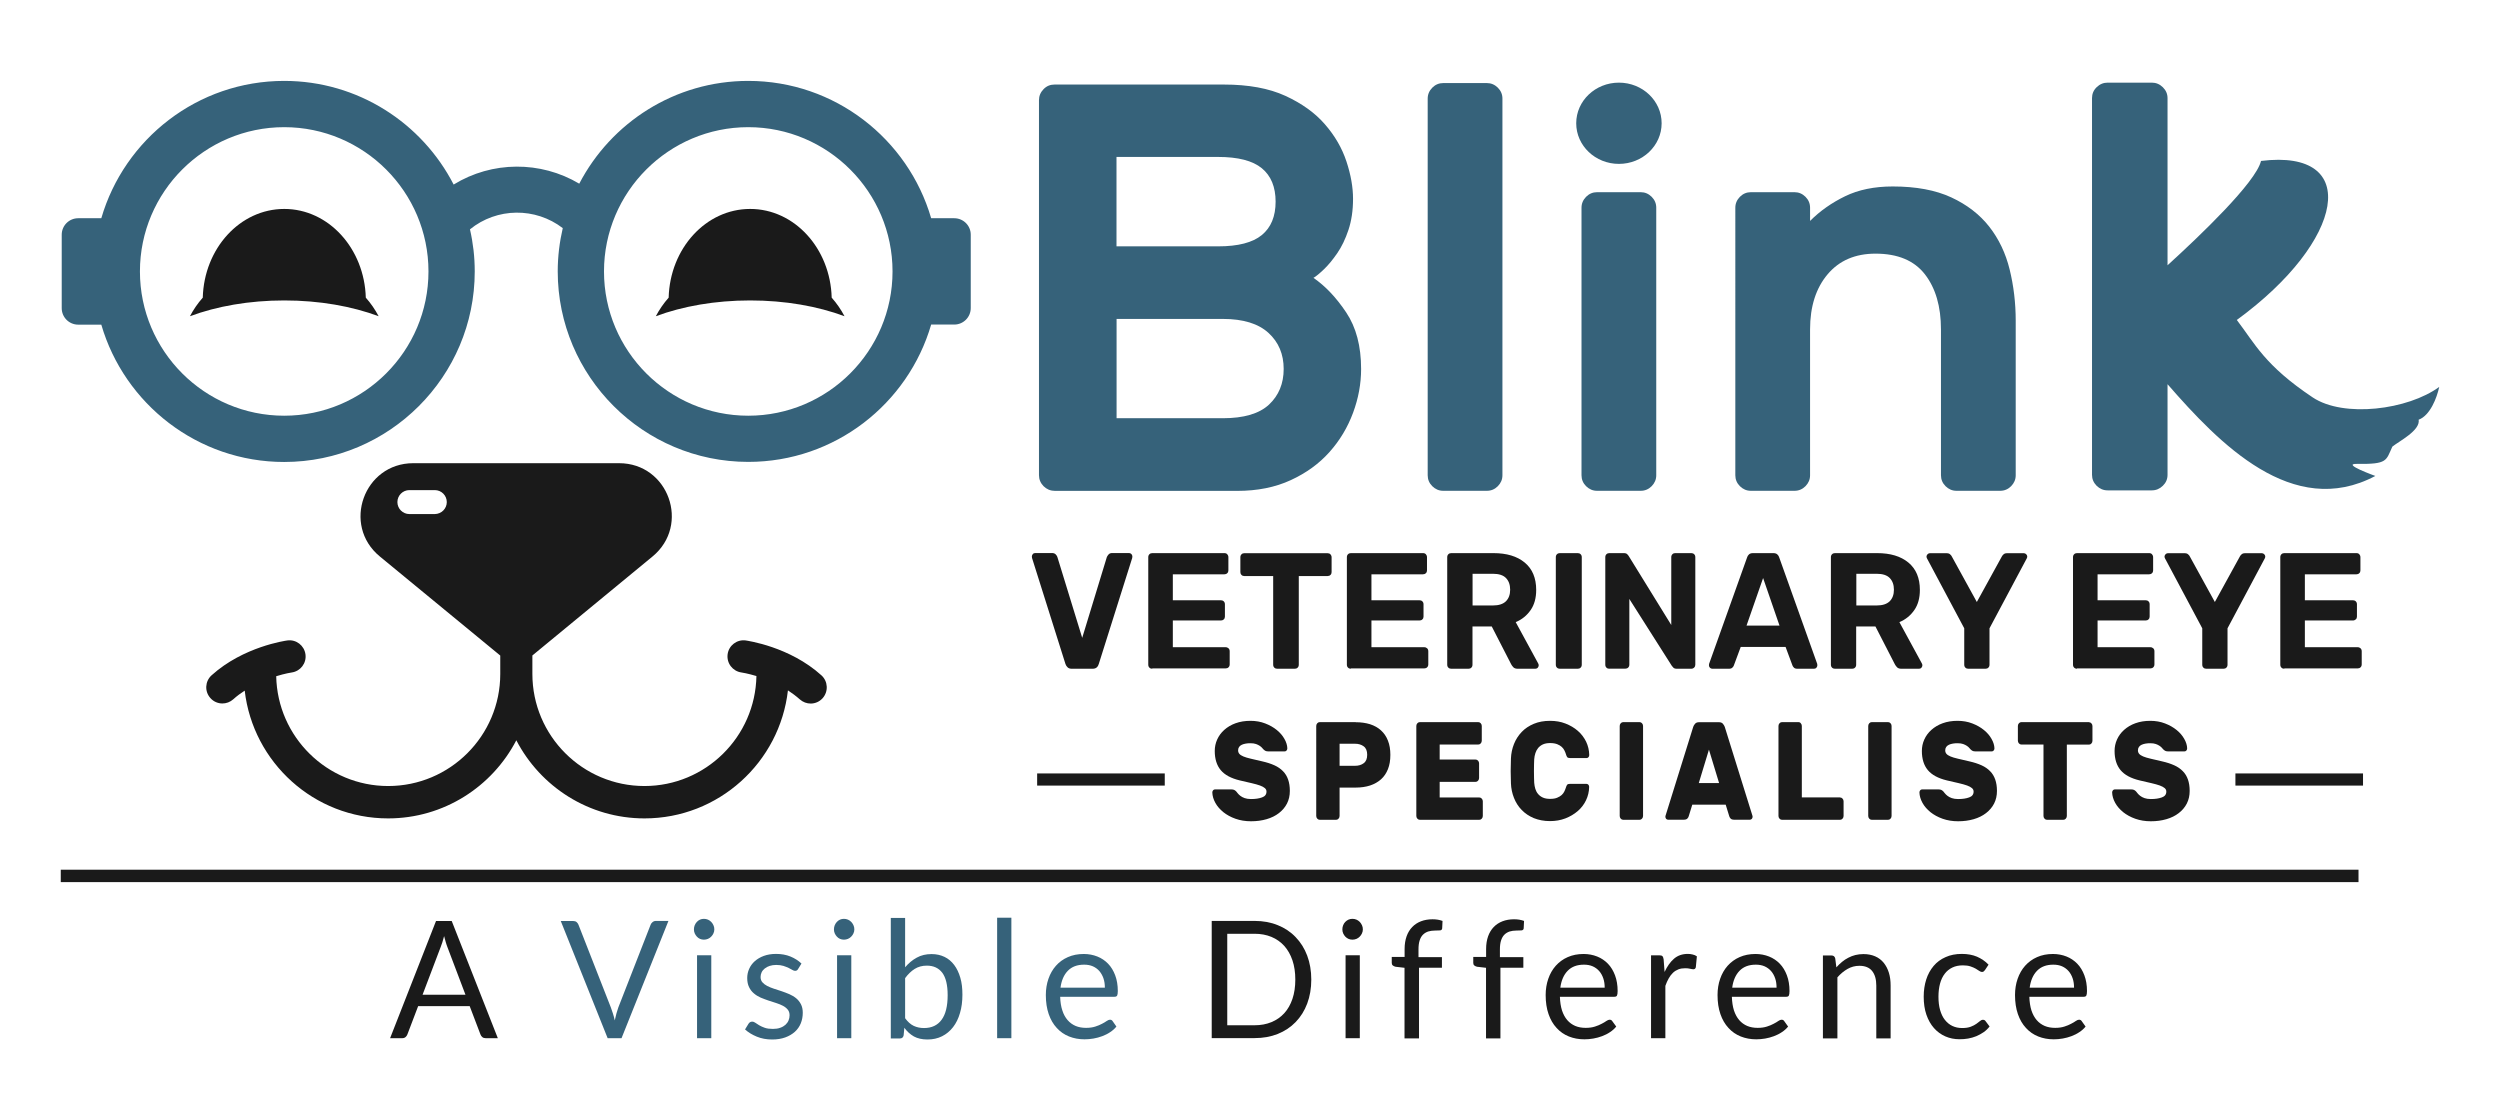 <svg xmlns="http://www.w3.org/2000/svg" xmlns:xlink="http://www.w3.org/1999/xlink" id="Layer_1" x="0px" y="0px" viewBox="0 0 288 126" xml:space="preserve"><g>	<g>		<path fill="#1A1A1A" d="M32.75,24.07c-5.1,0-9.24,4.55-9.39,10.22c-0.58,0.65-1.07,1.37-1.48,2.14c3.08-1.15,6.83-1.82,10.87-1.82   s7.79,0.67,10.87,1.82c-0.41-0.77-0.9-1.49-1.48-2.14C41.98,28.62,37.84,24.07,32.75,24.07z"></path>		<path fill="#1A1A1A" d="M86.42,24.07c-5.1,0-9.24,4.55-9.39,10.22c-0.58,0.65-1.07,1.37-1.48,2.14c3.08-1.15,6.83-1.82,10.87-1.82   s7.79,0.67,10.87,1.82c-0.41-0.77-0.9-1.49-1.48-2.14C95.66,28.62,91.52,24.07,86.42,24.07z"></path>		<path fill="#36627A" d="M109.93,25.14h-2.66c-2.66-9.13-11.1-15.82-21.07-15.82c-8.46,0-15.81,4.81-19.47,11.84   c-4.45-2.65-10.05-2.62-14.47,0.1C48.62,14.18,41.24,9.32,32.74,9.32c-9.98,0-18.41,6.69-21.07,15.82H9.01   c-1.05,0-1.9,0.85-1.9,1.9v8.46c0,1.05,0.85,1.9,1.9,1.9h2.66c2.66,9.13,11.1,15.82,21.07,15.82c12.1,0,21.95-9.85,21.95-21.95   c0-1.67-0.19-3.29-0.55-4.85c3.1-2.52,7.54-2.56,10.69-0.14c-0.37,1.6-0.58,3.27-0.58,4.98c0,12.1,9.85,21.95,21.95,21.95   c9.98,0,18.41-6.69,21.07-15.82h2.66c1.05,0,1.9-0.85,1.9-1.9v-8.46C111.83,25.99,110.98,25.14,109.93,25.14z M32.74,47.89   c-9.17,0-16.62-7.46-16.62-16.62s7.46-16.62,16.62-16.62s16.62,7.46,16.62,16.62S41.91,47.89,32.74,47.89z M86.2,47.89   c-9.17,0-16.62-7.46-16.62-16.62s7.46-16.62,16.62-16.62s16.62,7.46,16.62,16.62S95.37,47.89,86.2,47.89z"></path>		<path fill="#1A1A1A" d="M94.63,77.8c0.76,0.69,0.82,1.86,0.14,2.63c-0.37,0.41-0.87,0.62-1.38,0.62c-0.44,0-0.89-0.16-1.25-0.48   c-0.44-0.39-0.9-0.73-1.37-1.04c-0.94,8.29-7.99,14.75-16.52,14.75c-6.42,0-12-3.66-14.77-9c-2.77,5.34-8.35,9-14.77,9   c-8.52,0-15.56-6.44-16.52-14.72c-0.45,0.29-0.9,0.62-1.32,1c-0.36,0.32-0.8,0.48-1.25,0.48c-0.51,0-1.02-0.21-1.38-0.62   c-0.69-0.76-0.63-1.94,0.14-2.63c3.66-3.3,8.51-3.98,8.72-4.01c1.02-0.14,1.95,0.58,2.09,1.6c0.14,1.02-0.58,1.95-1.59,2.09   c-0.02,0-0.74,0.11-1.78,0.43c0.14,7,5.87,12.65,12.9,12.65c7.12,0,12.91-5.79,12.91-12.91v-2.12L43.75,64.1   c-4.39-3.62-1.83-10.74,3.86-10.74h23.71c5.69,0,8.24,7.12,3.86,10.74L61.33,75.51v2.13c0,7.12,5.79,12.91,12.91,12.91   c7.04,0,12.77-5.66,12.9-12.67c-1-0.3-1.7-0.41-1.72-0.41c-1.02-0.14-1.73-1.07-1.6-2.09c0.13-1.02,1.07-1.74,2.09-1.6   C86.12,73.82,90.97,74.49,94.63,77.8z M51.47,57.84L51.47,57.84c0-0.76-0.62-1.38-1.38-1.38h-2.93c-0.76,0-1.38,0.62-1.38,1.38v0   c0,0.76,0.62,1.38,1.38,1.38h2.93C50.85,59.21,51.47,58.6,51.47,57.84z"></path>	</g>	<rect x="7" y="100.19" fill="#1A1A1A" width="264.7" height="1.43"></rect>	<g>		<rect x="119.48" y="89.1" fill="#1A1A1A" width="14.7" height="1.4"></rect>		<rect x="257.52" y="89.1" fill="#1A1A1A" width="14.7" height="1.4"></rect>	</g>	<g>		<path fill="#1A1A1A" d="M144.05,83.04c0.62,0,1.18,0.1,1.7,0.3c0.52,0.2,0.96,0.45,1.34,0.76c0.38,0.31,0.67,0.65,0.88,1.03   c0.21,0.37,0.32,0.73,0.33,1.08c0,0.1-0.03,0.18-0.09,0.25c-0.06,0.07-0.13,0.1-0.21,0.1h-1.9c-0.14,0-0.24-0.02-0.32-0.06   c-0.08-0.04-0.17-0.11-0.25-0.19c-0.03-0.03-0.07-0.08-0.14-0.16c-0.06-0.07-0.15-0.15-0.27-0.23s-0.26-0.15-0.43-0.21   c-0.17-0.06-0.39-0.09-0.64-0.09c-0.18,0-0.36,0.01-0.53,0.04c-0.17,0.03-0.32,0.07-0.45,0.13c-0.13,0.06-0.24,0.14-0.32,0.25   c-0.08,0.11-0.12,0.24-0.12,0.4c0,0.16,0.05,0.29,0.14,0.4c0.09,0.11,0.25,0.21,0.46,0.3c0.22,0.09,0.5,0.18,0.86,0.26   c0.36,0.09,0.8,0.19,1.33,0.31c0.53,0.12,0.99,0.27,1.39,0.45c0.4,0.18,0.73,0.41,0.99,0.68c0.27,0.27,0.46,0.59,0.59,0.96   c0.13,0.37,0.2,0.81,0.2,1.31c0,0.55-0.11,1.03-0.33,1.46c-0.22,0.43-0.53,0.79-0.93,1.1c-0.4,0.31-0.87,0.54-1.42,0.7   c-0.55,0.16-1.14,0.24-1.79,0.24c-0.66,0-1.25-0.1-1.79-0.29c-0.54-0.19-1.01-0.45-1.4-0.76c-0.39-0.32-0.7-0.67-0.92-1.07   c-0.22-0.4-0.34-0.8-0.35-1.2c0-0.1,0.03-0.18,0.09-0.25c0.06-0.07,0.13-0.1,0.21-0.1h1.9c0.13,0,0.24,0.02,0.32,0.06   c0.08,0.04,0.15,0.09,0.23,0.17c0.04,0.04,0.1,0.11,0.17,0.21c0.08,0.1,0.18,0.2,0.31,0.3c0.13,0.1,0.29,0.19,0.49,0.26   c0.2,0.07,0.44,0.11,0.73,0.11c0.51,0,0.94-0.06,1.28-0.19c0.34-0.12,0.51-0.34,0.51-0.67c0-0.16-0.06-0.29-0.19-0.4   c-0.13-0.11-0.31-0.21-0.56-0.3c-0.25-0.09-0.57-0.18-0.96-0.27c-0.39-0.08-0.85-0.19-1.38-0.32c-0.99-0.24-1.72-0.63-2.18-1.18   c-0.46-0.55-0.69-1.29-0.69-2.21c0-0.46,0.09-0.9,0.28-1.32c0.19-0.42,0.46-0.79,0.82-1.11c0.36-0.32,0.79-0.58,1.29-0.76   C142.86,83.13,143.42,83.04,144.05,83.04z"></path>		<path fill="#1A1A1A" d="M156.17,83.2c0.62,0,1.17,0.08,1.66,0.23c0.49,0.16,0.91,0.39,1.26,0.71c0.35,0.32,0.62,0.71,0.8,1.18   c0.19,0.47,0.28,1.02,0.28,1.64c0,0.63-0.09,1.18-0.28,1.65c-0.19,0.47-0.45,0.86-0.8,1.17c-0.35,0.31-0.77,0.55-1.26,0.71   c-0.49,0.16-1.05,0.24-1.66,0.24h-1.85V94c0,0.12-0.04,0.22-0.12,0.31c-0.08,0.09-0.17,0.13-0.27,0.13h-1.9   c-0.11,0-0.2-0.04-0.28-0.13c-0.08-0.09-0.12-0.19-0.12-0.31V83.63c0-0.12,0.04-0.22,0.12-0.31c0.08-0.09,0.17-0.13,0.28-0.13   H156.17z M154.32,88.22h1.78c0.4,0,0.74-0.1,1-0.3c0.27-0.2,0.4-0.52,0.4-0.97c0-0.45-0.13-0.77-0.4-0.97c-0.27-0.2-0.6-0.3-1-0.3   h-1.78V88.22z"></path>		<path fill="#1A1A1A" d="M170.42,91.87c0.11,0,0.2,0.04,0.28,0.13c0.08,0.09,0.12,0.19,0.12,0.31V94c0,0.12-0.04,0.22-0.12,0.31   c-0.08,0.09-0.17,0.13-0.28,0.13h-6.86c-0.11,0-0.2-0.04-0.28-0.13c-0.08-0.09-0.12-0.19-0.12-0.31V83.63   c0-0.12,0.04-0.22,0.12-0.31c0.08-0.09,0.17-0.13,0.28-0.13h6.74c0.11,0,0.2,0.04,0.28,0.13c0.08,0.09,0.12,0.19,0.12,0.31v1.7   c0,0.12-0.04,0.22-0.12,0.31c-0.08,0.09-0.17,0.13-0.28,0.13h-4.45v1.73h4.14c0.11,0,0.2,0.04,0.28,0.13   c0.08,0.09,0.12,0.19,0.12,0.3v1.7c0,0.12-0.04,0.22-0.12,0.31c-0.08,0.09-0.17,0.13-0.28,0.13h-4.14v1.8H170.42z"></path>		<path fill="#1A1A1A" d="M176.74,87.47c-0.01,0.14-0.02,0.33-0.02,0.58c0,0.25-0.01,0.5-0.01,0.76c0,0.26,0,0.52,0.01,0.77   c0,0.25,0.01,0.45,0.02,0.59c0.02,0.25,0.06,0.48,0.13,0.71c0.07,0.22,0.17,0.42,0.32,0.59c0.14,0.17,0.33,0.31,0.55,0.41   c0.22,0.1,0.5,0.15,0.83,0.15c0.33,0,0.6-0.04,0.81-0.13c0.21-0.09,0.39-0.19,0.52-0.31c0.13-0.12,0.24-0.26,0.31-0.41   c0.07-0.15,0.13-0.29,0.17-0.42c0.05-0.17,0.1-0.29,0.16-0.36c0.06-0.07,0.17-0.1,0.33-0.1h1.89c0.09,0,0.16,0.04,0.22,0.1   c0.06,0.07,0.09,0.15,0.09,0.25c-0.01,0.55-0.13,1.06-0.36,1.54c-0.23,0.48-0.55,0.9-0.96,1.25c-0.41,0.35-0.88,0.63-1.42,0.84   c-0.55,0.21-1.14,0.31-1.77,0.31c-0.69,0-1.31-0.12-1.86-0.34c-0.55-0.23-1.01-0.54-1.4-0.94c-0.39-0.4-0.68-0.86-0.89-1.39   c-0.21-0.53-0.33-1.09-0.35-1.68c-0.02-0.44-0.03-0.91-0.03-1.41s0.01-0.98,0.03-1.44c0.02-0.59,0.14-1.15,0.35-1.68   c0.21-0.53,0.51-0.99,0.89-1.39c0.38-0.4,0.85-0.71,1.4-0.94c0.55-0.23,1.17-0.34,1.87-0.34c0.64,0,1.23,0.1,1.77,0.31   c0.54,0.21,1.02,0.49,1.42,0.84c0.41,0.35,0.72,0.77,0.96,1.25c0.23,0.48,0.35,1,0.36,1.54c0,0.1-0.03,0.18-0.09,0.25   c-0.06,0.07-0.14,0.1-0.22,0.1h-1.89c-0.16,0-0.28-0.04-0.33-0.1c-0.06-0.07-0.11-0.19-0.16-0.36c-0.04-0.13-0.09-0.27-0.17-0.42   c-0.07-0.15-0.18-0.29-0.31-0.41c-0.14-0.12-0.31-0.23-0.52-0.31c-0.21-0.08-0.48-0.13-0.81-0.13c-0.33,0-0.6,0.05-0.83,0.15   c-0.22,0.1-0.4,0.24-0.55,0.41c-0.14,0.17-0.25,0.37-0.32,0.59C176.8,86.99,176.76,87.22,176.74,87.47z"></path>		<path fill="#1A1A1A" d="M186.99,94.44c-0.11,0-0.2-0.04-0.28-0.13c-0.08-0.09-0.12-0.19-0.12-0.31V83.63   c0-0.12,0.04-0.22,0.12-0.31c0.08-0.09,0.17-0.13,0.28-0.13h1.89c0.11,0,0.2,0.04,0.28,0.13c0.08,0.09,0.12,0.19,0.12,0.31V94   c0,0.12-0.04,0.22-0.12,0.31c-0.08,0.09-0.17,0.13-0.28,0.13H186.99z"></path>		<path fill="#1A1A1A" d="M198.04,83.2c0.19,0,0.34,0.06,0.44,0.18c0.1,0.12,0.17,0.24,0.21,0.35l3.15,10.11   c0.04,0.11,0.06,0.19,0.06,0.24c0,0.1-0.03,0.18-0.09,0.25c-0.06,0.07-0.14,0.1-0.22,0.1h-1.82c-0.19,0-0.33-0.05-0.41-0.14   c-0.08-0.09-0.13-0.18-0.15-0.26l-0.41-1.33h-3.85l-0.41,1.33c-0.02,0.09-0.07,0.17-0.15,0.26c-0.08,0.09-0.22,0.14-0.41,0.14   h-1.82c-0.09,0-0.16-0.03-0.22-0.1c-0.06-0.07-0.09-0.15-0.09-0.25c0-0.05,0.02-0.13,0.06-0.24l3.15-10.11   c0.04-0.12,0.11-0.24,0.21-0.35c0.1-0.12,0.25-0.18,0.44-0.18H198.04z M195.7,90.21h2.34l-1.17-3.85L195.7,90.21z"></path>		<path fill="#1A1A1A" d="M211.98,91.87c0.11,0,0.2,0.04,0.28,0.13c0.08,0.09,0.12,0.19,0.12,0.31V94c0,0.12-0.04,0.22-0.12,0.31   c-0.08,0.09-0.17,0.13-0.28,0.13h-6.7c-0.11,0-0.2-0.04-0.28-0.13c-0.08-0.09-0.12-0.19-0.12-0.31V83.63   c0-0.12,0.04-0.22,0.12-0.31c0.08-0.09,0.17-0.13,0.28-0.13h1.9c0.11,0,0.2,0.04,0.27,0.13c0.08,0.09,0.12,0.19,0.12,0.31v8.23   H211.98z"></path>		<path fill="#1A1A1A" d="M215.62,94.44c-0.11,0-0.2-0.04-0.28-0.13c-0.08-0.09-0.12-0.19-0.12-0.31V83.63   c0-0.12,0.04-0.22,0.12-0.31c0.08-0.09,0.17-0.13,0.28-0.13h1.89c0.11,0,0.2,0.04,0.28,0.13c0.08,0.09,0.12,0.19,0.12,0.31V94   c0,0.12-0.04,0.22-0.12,0.31c-0.08,0.09-0.17,0.13-0.28,0.13H215.62z"></path>		<path fill="#1A1A1A" d="M225.51,83.04c0.62,0,1.18,0.1,1.7,0.3c0.52,0.2,0.96,0.45,1.34,0.76c0.38,0.31,0.67,0.65,0.88,1.03   c0.21,0.37,0.32,0.73,0.33,1.08c0,0.1-0.03,0.18-0.09,0.25c-0.06,0.07-0.13,0.1-0.21,0.1h-1.9c-0.14,0-0.24-0.02-0.32-0.06   c-0.08-0.04-0.17-0.11-0.25-0.19c-0.03-0.03-0.07-0.08-0.14-0.16c-0.06-0.07-0.15-0.15-0.27-0.23c-0.12-0.08-0.26-0.15-0.43-0.21   c-0.17-0.06-0.39-0.09-0.64-0.09c-0.18,0-0.36,0.01-0.53,0.04c-0.17,0.03-0.32,0.07-0.45,0.13c-0.13,0.06-0.24,0.14-0.32,0.25   c-0.08,0.11-0.12,0.24-0.12,0.4c0,0.16,0.05,0.29,0.14,0.4c0.09,0.11,0.25,0.21,0.46,0.3c0.22,0.09,0.5,0.18,0.86,0.26   c0.36,0.09,0.8,0.19,1.33,0.31s0.99,0.27,1.39,0.45c0.4,0.18,0.73,0.41,0.99,0.68c0.27,0.27,0.46,0.59,0.59,0.96   c0.13,0.37,0.2,0.81,0.2,1.31c0,0.55-0.11,1.03-0.33,1.46c-0.22,0.43-0.53,0.79-0.93,1.1c-0.4,0.31-0.87,0.54-1.42,0.7   c-0.55,0.16-1.14,0.24-1.79,0.24c-0.66,0-1.25-0.1-1.79-0.29c-0.54-0.19-1.01-0.45-1.4-0.76c-0.39-0.32-0.7-0.67-0.92-1.07   c-0.22-0.4-0.34-0.8-0.35-1.2c0-0.1,0.03-0.18,0.09-0.25c0.06-0.07,0.13-0.1,0.21-0.1h1.9c0.13,0,0.24,0.02,0.32,0.06   c0.08,0.04,0.15,0.09,0.23,0.17c0.04,0.04,0.1,0.11,0.17,0.21c0.08,0.1,0.18,0.2,0.31,0.3c0.13,0.1,0.29,0.19,0.49,0.26   c0.2,0.07,0.44,0.11,0.73,0.11c0.51,0,0.94-0.06,1.28-0.19c0.34-0.12,0.51-0.34,0.51-0.67c0-0.16-0.06-0.29-0.19-0.4   c-0.13-0.11-0.31-0.21-0.56-0.3c-0.25-0.09-0.57-0.18-0.96-0.27c-0.39-0.08-0.85-0.19-1.38-0.32c-0.99-0.24-1.72-0.63-2.18-1.18   c-0.46-0.55-0.69-1.29-0.69-2.21c0-0.46,0.09-0.9,0.28-1.32c0.19-0.42,0.46-0.79,0.82-1.11c0.36-0.32,0.79-0.58,1.29-0.76   C224.31,83.13,224.88,83.04,225.51,83.04z"></path>		<path fill="#1A1A1A" d="M240.65,83.2c0.11,0,0.2,0.04,0.28,0.13c0.08,0.09,0.12,0.19,0.12,0.31v1.7c0,0.12-0.04,0.22-0.12,0.31   c-0.08,0.09-0.17,0.13-0.28,0.13h-2.55V94c0,0.12-0.04,0.22-0.12,0.31c-0.08,0.09-0.17,0.13-0.28,0.13h-1.89   c-0.11,0-0.2-0.04-0.28-0.13c-0.08-0.09-0.12-0.19-0.12-0.31v-8.23h-2.55c-0.11,0-0.2-0.04-0.28-0.13   c-0.08-0.09-0.12-0.19-0.12-0.31v-1.7c0-0.12,0.04-0.22,0.12-0.31c0.08-0.09,0.17-0.13,0.28-0.13H240.65z"></path>		<path fill="#1A1A1A" d="M247.71,83.04c0.62,0,1.18,0.1,1.7,0.3c0.52,0.2,0.96,0.45,1.34,0.76c0.38,0.31,0.67,0.65,0.88,1.03   c0.21,0.37,0.32,0.73,0.33,1.08c0,0.1-0.03,0.18-0.09,0.25c-0.06,0.07-0.13,0.1-0.21,0.1h-1.9c-0.14,0-0.24-0.02-0.32-0.06   c-0.08-0.04-0.17-0.11-0.25-0.19c-0.03-0.03-0.07-0.08-0.14-0.16c-0.06-0.07-0.15-0.15-0.27-0.23c-0.12-0.08-0.26-0.15-0.43-0.21   c-0.17-0.06-0.39-0.09-0.64-0.09c-0.18,0-0.36,0.01-0.53,0.04c-0.17,0.03-0.32,0.07-0.45,0.13c-0.13,0.06-0.24,0.14-0.32,0.25   c-0.08,0.11-0.12,0.24-0.12,0.4c0,0.16,0.05,0.29,0.14,0.4c0.09,0.11,0.25,0.21,0.46,0.3c0.22,0.09,0.5,0.18,0.86,0.26   c0.36,0.09,0.8,0.19,1.33,0.31s0.99,0.27,1.39,0.45c0.4,0.18,0.73,0.41,0.99,0.68c0.27,0.27,0.46,0.59,0.59,0.96   c0.13,0.37,0.2,0.81,0.2,1.31c0,0.55-0.11,1.03-0.33,1.46c-0.22,0.43-0.53,0.79-0.93,1.1c-0.4,0.31-0.87,0.54-1.42,0.7   c-0.55,0.16-1.14,0.24-1.79,0.24c-0.66,0-1.25-0.1-1.79-0.29c-0.54-0.19-1.01-0.45-1.4-0.76c-0.39-0.32-0.7-0.67-0.92-1.07   c-0.22-0.4-0.34-0.8-0.35-1.2c0-0.1,0.03-0.18,0.09-0.25c0.06-0.07,0.13-0.1,0.21-0.1h1.9c0.13,0,0.24,0.02,0.32,0.06   c0.08,0.04,0.15,0.09,0.23,0.17c0.04,0.04,0.1,0.11,0.17,0.21c0.08,0.1,0.18,0.2,0.31,0.3c0.13,0.1,0.29,0.19,0.49,0.26   c0.2,0.07,0.44,0.11,0.73,0.11c0.51,0,0.94-0.06,1.28-0.19c0.34-0.12,0.51-0.34,0.51-0.67c0-0.16-0.06-0.29-0.19-0.4   c-0.13-0.11-0.31-0.21-0.56-0.3c-0.25-0.09-0.57-0.18-0.96-0.27c-0.39-0.08-0.85-0.19-1.38-0.32c-0.99-0.24-1.72-0.63-2.18-1.18   c-0.46-0.55-0.69-1.29-0.69-2.21c0-0.46,0.09-0.9,0.28-1.32c0.19-0.42,0.46-0.79,0.82-1.11c0.36-0.32,0.79-0.58,1.29-0.76   C246.52,83.13,247.08,83.04,247.71,83.04z"></path>	</g>	<g>		<path fill="#1A1A1A" d="M57.35,119.6h-1.39c-0.16,0-0.29-0.04-0.39-0.12c-0.1-0.08-0.17-0.18-0.22-0.31l-1.24-3.26h-5.94   l-1.24,3.26c-0.04,0.11-0.11,0.21-0.21,0.3c-0.11,0.09-0.23,0.13-0.39,0.13h-1.39l5.29-13.5h1.81L57.35,119.6z M53.62,114.59   l-2.08-5.49c-0.06-0.16-0.13-0.35-0.19-0.57c-0.07-0.22-0.13-0.45-0.19-0.69c-0.13,0.51-0.26,0.93-0.4,1.27l-2.08,5.48H53.62z"></path>		<path fill="#36627A" d="M77,106.1l-5.4,13.5H70l-5.4-13.5h1.43c0.16,0,0.29,0.04,0.39,0.12c0.1,0.08,0.17,0.19,0.22,0.31   l3.73,9.53c0.08,0.21,0.16,0.45,0.24,0.7c0.08,0.25,0.15,0.51,0.21,0.79c0.06-0.28,0.13-0.54,0.19-0.79   c0.07-0.25,0.14-0.48,0.22-0.7l3.72-9.53c0.04-0.11,0.11-0.21,0.22-0.3c0.11-0.09,0.24-0.14,0.39-0.14H77z"></path>		<path fill="#36627A" d="M82.29,107.06c0,0.16-0.03,0.32-0.1,0.46c-0.06,0.14-0.15,0.27-0.26,0.38c-0.11,0.11-0.23,0.2-0.38,0.26   c-0.15,0.06-0.3,0.09-0.46,0.09c-0.16,0-0.31-0.03-0.45-0.09c-0.14-0.06-0.26-0.15-0.36-0.26c-0.1-0.11-0.19-0.24-0.25-0.38   c-0.06-0.14-0.09-0.29-0.09-0.46c0-0.16,0.03-0.32,0.09-0.47c0.06-0.15,0.15-0.28,0.25-0.39c0.1-0.11,0.23-0.2,0.36-0.26   c0.14-0.06,0.29-0.09,0.45-0.09c0.16,0,0.31,0.03,0.46,0.09c0.14,0.06,0.27,0.15,0.38,0.26c0.11,0.11,0.19,0.24,0.26,0.39   C82.26,106.74,82.29,106.89,82.29,107.06z M81.94,110.05v9.55H80.3v-9.55H81.94z"></path>		<path fill="#36627A" d="M91.94,111.63c-0.07,0.14-0.19,0.21-0.34,0.21c-0.09,0-0.2-0.03-0.31-0.1c-0.12-0.07-0.26-0.15-0.43-0.23   c-0.17-0.08-0.37-0.16-0.61-0.24c-0.23-0.07-0.51-0.11-0.83-0.11c-0.28,0-0.53,0.04-0.75,0.11s-0.41,0.17-0.57,0.3   c-0.16,0.13-0.28,0.27-0.36,0.44c-0.08,0.17-0.12,0.35-0.12,0.54c0,0.25,0.07,0.45,0.21,0.61c0.14,0.16,0.32,0.3,0.55,0.42   c0.23,0.12,0.49,0.22,0.78,0.32c0.29,0.09,0.59,0.19,0.89,0.29c0.3,0.1,0.6,0.22,0.89,0.34c0.29,0.13,0.55,0.28,0.78,0.47   c0.23,0.19,0.41,0.42,0.55,0.69c0.14,0.27,0.21,0.6,0.21,0.98c0,0.44-0.08,0.85-0.23,1.22c-0.15,0.37-0.38,0.7-0.68,0.97   c-0.3,0.27-0.67,0.49-1.11,0.65c-0.44,0.16-0.94,0.24-1.51,0.24c-0.65,0-1.24-0.11-1.77-0.33c-0.53-0.22-0.98-0.49-1.35-0.83   l0.39-0.64c0.05-0.08,0.11-0.15,0.18-0.19c0.07-0.04,0.15-0.07,0.26-0.07c0.11,0,0.23,0.04,0.35,0.13   c0.12,0.09,0.27,0.18,0.45,0.29c0.18,0.11,0.39,0.2,0.64,0.29c0.25,0.09,0.57,0.13,0.94,0.13c0.32,0,0.6-0.04,0.84-0.13   c0.24-0.08,0.44-0.2,0.6-0.34c0.16-0.15,0.28-0.31,0.36-0.5c0.08-0.19,0.12-0.39,0.12-0.6c0-0.26-0.07-0.48-0.21-0.65   c-0.14-0.17-0.32-0.32-0.55-0.44c-0.23-0.12-0.49-0.23-0.78-0.32c-0.29-0.09-0.59-0.19-0.9-0.29c-0.3-0.1-0.6-0.22-0.9-0.34   c-0.29-0.13-0.55-0.29-0.78-0.49c-0.23-0.19-0.41-0.43-0.55-0.72c-0.14-0.29-0.21-0.63-0.21-1.04c0-0.36,0.07-0.71,0.22-1.05   c0.15-0.34,0.36-0.63,0.65-0.89c0.28-0.25,0.63-0.46,1.04-0.61c0.41-0.15,0.88-0.23,1.41-0.23c0.62,0,1.17,0.1,1.66,0.3   c0.49,0.2,0.91,0.47,1.27,0.81L91.94,111.63z"></path>		<path fill="#36627A" d="M98.42,107.06c0,0.16-0.03,0.32-0.1,0.46c-0.06,0.14-0.15,0.27-0.26,0.38c-0.11,0.11-0.23,0.2-0.38,0.26   c-0.15,0.06-0.3,0.09-0.46,0.09c-0.16,0-0.31-0.03-0.45-0.09c-0.14-0.06-0.26-0.15-0.36-0.26c-0.1-0.11-0.19-0.24-0.25-0.38   c-0.06-0.14-0.09-0.29-0.09-0.46c0-0.16,0.03-0.32,0.09-0.47c0.06-0.15,0.15-0.28,0.25-0.39c0.1-0.11,0.23-0.2,0.36-0.26   c0.14-0.06,0.29-0.09,0.45-0.09c0.16,0,0.31,0.03,0.46,0.09c0.14,0.06,0.27,0.15,0.38,0.26c0.11,0.11,0.19,0.24,0.26,0.39   C98.39,106.74,98.42,106.89,98.42,107.06z M98.07,110.05v9.55h-1.64v-9.55H98.07z"></path>		<path fill="#36627A" d="M104.27,111.43c0.39-0.46,0.84-0.84,1.34-1.11c0.5-0.28,1.07-0.41,1.71-0.41c0.55,0,1.04,0.11,1.48,0.32   c0.44,0.21,0.81,0.52,1.12,0.93c0.31,0.41,0.54,0.9,0.71,1.48s0.24,1.23,0.24,1.95c0,0.77-0.09,1.48-0.28,2.11   c-0.18,0.63-0.45,1.18-0.8,1.63c-0.35,0.45-0.77,0.8-1.27,1.05c-0.5,0.25-1.06,0.37-1.68,0.37c-0.62,0-1.14-0.12-1.56-0.35   c-0.42-0.24-0.79-0.57-1.1-1l-0.08,0.87c-0.05,0.24-0.19,0.36-0.42,0.36h-1.06v-13.88h1.65V111.43z M104.27,117.3   c0.3,0.41,0.63,0.71,0.99,0.88c0.36,0.17,0.76,0.25,1.19,0.25c0.88,0,1.56-0.32,2.02-0.95c0.47-0.63,0.7-1.58,0.7-2.84   c0-1.17-0.21-2.03-0.62-2.58c-0.42-0.55-1.01-0.82-1.78-0.82c-0.54,0-1,0.13-1.4,0.38c-0.4,0.25-0.77,0.61-1.1,1.06V117.3z"></path>		<path fill="#36627A" d="M116.51,105.72v13.88h-1.64v-13.88H116.51z"></path>		<path fill="#36627A" d="M128.61,118.26c-0.2,0.25-0.45,0.47-0.73,0.65c-0.28,0.19-0.59,0.34-0.91,0.46   c-0.32,0.12-0.66,0.21-1,0.27c-0.35,0.06-0.69,0.09-1.03,0.09c-0.65,0-1.24-0.11-1.79-0.33c-0.55-0.22-1.02-0.55-1.41-0.98   c-0.4-0.43-0.71-0.96-0.93-1.6s-0.33-1.36-0.33-2.19c0-0.67,0.1-1.29,0.3-1.87c0.2-0.58,0.49-1.08,0.86-1.5s0.83-0.76,1.38-1   c0.54-0.24,1.15-0.36,1.83-0.36c0.56,0,1.08,0.1,1.56,0.29c0.48,0.19,0.89,0.47,1.24,0.83c0.35,0.36,0.62,0.81,0.82,1.34   c0.2,0.53,0.3,1.14,0.3,1.81c0,0.26-0.03,0.44-0.08,0.53c-0.06,0.09-0.16,0.13-0.31,0.13h-6.25c0.02,0.6,0.1,1.13,0.25,1.57   c0.14,0.45,0.35,0.82,0.61,1.12c0.26,0.3,0.57,0.52,0.92,0.67c0.36,0.15,0.76,0.22,1.2,0.22c0.41,0,0.77-0.05,1.07-0.15   c0.3-0.1,0.56-0.2,0.77-0.32c0.22-0.11,0.4-0.22,0.54-0.32c0.15-0.1,0.27-0.15,0.37-0.15c0.14,0,0.24,0.05,0.31,0.16   L128.61,118.26z M127.28,113.78c0-0.39-0.05-0.75-0.16-1.07c-0.11-0.32-0.27-0.6-0.47-0.84c-0.21-0.24-0.46-0.42-0.75-0.55   c-0.3-0.13-0.63-0.19-1.01-0.19c-0.79,0-1.41,0.23-1.87,0.7c-0.46,0.47-0.74,1.12-0.85,1.95H127.28z"></path>		<path fill="#1A1A1A" d="M151.06,112.85c0,1.01-0.16,1.93-0.47,2.76c-0.31,0.83-0.76,1.54-1.33,2.13   c-0.57,0.59-1.26,1.05-2.06,1.37c-0.8,0.32-1.69,0.48-2.67,0.48h-4.94v-13.5h4.94c0.97,0,1.86,0.16,2.67,0.49   c0.8,0.32,1.49,0.78,2.06,1.38c0.57,0.59,1.02,1.3,1.33,2.13C150.9,110.92,151.06,111.84,151.06,112.85z M149.22,112.85   c0-0.83-0.11-1.57-0.33-2.22c-0.22-0.65-0.54-1.21-0.94-1.66c-0.41-0.45-0.9-0.8-1.48-1.04c-0.58-0.24-1.23-0.36-1.94-0.36h-3.15   v10.54h3.15c0.71,0,1.36-0.12,1.94-0.36c0.58-0.24,1.07-0.58,1.48-1.03c0.41-0.45,0.72-1,0.94-1.65   C149.11,114.42,149.22,113.68,149.22,112.85z"></path>		<path fill="#1A1A1A" d="M157,107.06c0,0.16-0.03,0.32-0.1,0.46c-0.06,0.14-0.15,0.27-0.26,0.38c-0.11,0.11-0.23,0.2-0.38,0.26   c-0.15,0.06-0.3,0.09-0.46,0.09c-0.16,0-0.31-0.03-0.45-0.09c-0.14-0.06-0.26-0.15-0.37-0.26c-0.1-0.11-0.19-0.24-0.25-0.38   c-0.06-0.14-0.09-0.29-0.09-0.46c0-0.16,0.03-0.32,0.09-0.47c0.06-0.15,0.14-0.28,0.25-0.39c0.11-0.11,0.23-0.2,0.37-0.26   c0.14-0.06,0.29-0.09,0.45-0.09c0.16,0,0.31,0.03,0.46,0.09c0.14,0.06,0.27,0.15,0.38,0.26c0.11,0.11,0.19,0.24,0.26,0.39   C156.97,106.74,157,106.89,157,107.06z M156.65,110.05v9.55h-1.64v-9.55H156.65z"></path>		<path fill="#1A1A1A" d="M161.8,119.6v-8.11l-1.03-0.12c-0.13-0.03-0.24-0.08-0.32-0.15c-0.08-0.07-0.12-0.16-0.12-0.29v-0.69h1.48   v-0.92c0-0.55,0.08-1.03,0.23-1.46c0.15-0.42,0.37-0.78,0.65-1.07c0.28-0.29,0.62-0.51,1.01-0.66c0.39-0.15,0.84-0.23,1.33-0.23   c0.42,0,0.8,0.06,1.15,0.19l-0.04,0.84c-0.01,0.15-0.09,0.23-0.24,0.25c-0.15,0.01-0.35,0.02-0.61,0.02   c-0.28,0-0.54,0.04-0.77,0.11c-0.23,0.08-0.43,0.2-0.6,0.37c-0.17,0.17-0.29,0.39-0.38,0.67c-0.09,0.28-0.13,0.62-0.13,1.03v0.88   h2.7v1.22h-2.64v8.14H161.8z"></path>		<path fill="#1A1A1A" d="M171.19,119.6v-8.11l-1.03-0.12c-0.13-0.03-0.24-0.08-0.32-0.15c-0.08-0.07-0.12-0.16-0.12-0.29v-0.69   h1.48v-0.92c0-0.55,0.08-1.03,0.23-1.46c0.15-0.42,0.37-0.78,0.65-1.07c0.28-0.29,0.62-0.51,1.01-0.66   c0.39-0.15,0.84-0.23,1.33-0.23c0.42,0,0.8,0.06,1.15,0.19l-0.04,0.84c-0.01,0.15-0.09,0.23-0.25,0.25   c-0.15,0.01-0.35,0.02-0.61,0.02c-0.28,0-0.54,0.04-0.77,0.11c-0.23,0.08-0.43,0.2-0.6,0.37c-0.17,0.17-0.29,0.39-0.38,0.67   c-0.09,0.28-0.13,0.62-0.13,1.03v0.88h2.7v1.22h-2.64v8.14H171.19z"></path>		<path fill="#1A1A1A" d="M186.19,118.26c-0.2,0.25-0.45,0.47-0.73,0.65c-0.28,0.19-0.59,0.34-0.91,0.46   c-0.32,0.12-0.66,0.21-1,0.27c-0.34,0.06-0.69,0.09-1.03,0.09c-0.65,0-1.24-0.11-1.79-0.33c-0.55-0.22-1.02-0.55-1.41-0.98   c-0.4-0.43-0.71-0.96-0.93-1.6c-0.22-0.63-0.33-1.36-0.33-2.19c0-0.67,0.1-1.29,0.3-1.87c0.2-0.58,0.49-1.08,0.86-1.5   c0.38-0.42,0.83-0.76,1.38-1c0.54-0.24,1.15-0.36,1.83-0.36c0.56,0,1.08,0.1,1.56,0.29s0.89,0.47,1.24,0.83   c0.35,0.36,0.62,0.81,0.82,1.34s0.3,1.14,0.3,1.81c0,0.26-0.03,0.44-0.08,0.53c-0.05,0.09-0.16,0.13-0.31,0.13h-6.26   c0.02,0.6,0.1,1.13,0.24,1.57c0.15,0.45,0.35,0.82,0.61,1.12c0.26,0.3,0.57,0.52,0.92,0.67c0.36,0.15,0.76,0.22,1.2,0.22   c0.41,0,0.77-0.05,1.07-0.15c0.3-0.1,0.56-0.2,0.77-0.32c0.22-0.11,0.4-0.22,0.54-0.32c0.15-0.1,0.27-0.15,0.37-0.15   c0.14,0,0.24,0.05,0.31,0.16L186.19,118.26z M184.86,113.78c0-0.39-0.05-0.75-0.16-1.07c-0.11-0.32-0.26-0.6-0.47-0.84   c-0.21-0.24-0.46-0.42-0.75-0.55c-0.3-0.13-0.63-0.19-1.01-0.19c-0.79,0-1.41,0.23-1.87,0.7c-0.46,0.47-0.74,1.12-0.85,1.95   H184.86z"></path>		<path fill="#1A1A1A" d="M191.76,111.97c0.3-0.65,0.66-1.16,1.09-1.53c0.43-0.37,0.96-0.55,1.58-0.55c0.2,0,0.39,0.02,0.57,0.07   c0.18,0.04,0.34,0.11,0.48,0.21l-0.12,1.25c-0.04,0.16-0.13,0.24-0.28,0.24c-0.09,0-0.21-0.02-0.38-0.06s-0.35-0.06-0.56-0.06   c-0.3,0-0.56,0.04-0.79,0.13c-0.23,0.09-0.44,0.22-0.62,0.39c-0.18,0.17-0.35,0.39-0.49,0.64c-0.14,0.25-0.28,0.55-0.39,0.87v6.03   h-1.65v-9.55h0.94c0.18,0,0.3,0.03,0.37,0.1c0.07,0.07,0.11,0.19,0.14,0.36L191.76,111.97z"></path>		<path fill="#1A1A1A" d="M205.99,118.26c-0.2,0.25-0.45,0.47-0.73,0.65c-0.28,0.19-0.59,0.34-0.91,0.46   c-0.32,0.12-0.66,0.21-1,0.27c-0.35,0.06-0.69,0.09-1.03,0.09c-0.65,0-1.24-0.11-1.79-0.33c-0.55-0.22-1.02-0.55-1.41-0.98   c-0.4-0.43-0.71-0.96-0.93-1.6s-0.33-1.36-0.33-2.19c0-0.67,0.1-1.29,0.3-1.87s0.49-1.08,0.86-1.5c0.38-0.42,0.83-0.76,1.38-1   c0.54-0.24,1.15-0.36,1.83-0.36c0.56,0,1.08,0.1,1.56,0.29c0.48,0.19,0.89,0.47,1.24,0.83c0.35,0.36,0.62,0.81,0.82,1.34   c0.2,0.53,0.3,1.14,0.3,1.81c0,0.26-0.03,0.44-0.08,0.53c-0.05,0.09-0.16,0.13-0.31,0.13h-6.25c0.02,0.6,0.1,1.13,0.24,1.57   c0.15,0.45,0.35,0.82,0.61,1.12c0.26,0.3,0.57,0.52,0.92,0.67c0.36,0.15,0.76,0.22,1.2,0.22c0.41,0,0.77-0.05,1.07-0.15   c0.3-0.1,0.56-0.2,0.77-0.32c0.22-0.11,0.4-0.22,0.54-0.32c0.15-0.1,0.27-0.15,0.37-0.15c0.14,0,0.24,0.05,0.31,0.16   L205.99,118.26z M204.66,113.78c0-0.39-0.05-0.75-0.16-1.07c-0.11-0.32-0.26-0.6-0.47-0.84c-0.21-0.24-0.46-0.42-0.75-0.55   c-0.3-0.13-0.63-0.19-1.01-0.19c-0.79,0-1.41,0.23-1.87,0.7c-0.46,0.47-0.74,1.12-0.85,1.95H204.66z"></path>		<path fill="#1A1A1A" d="M211.55,111.44c0.2-0.23,0.42-0.44,0.65-0.63s0.47-0.35,0.73-0.48c0.26-0.14,0.53-0.24,0.81-0.31   c0.29-0.07,0.6-0.11,0.93-0.11c0.51,0,0.96,0.09,1.35,0.26c0.39,0.17,0.72,0.42,0.98,0.74c0.26,0.32,0.46,0.7,0.6,1.15   c0.14,0.45,0.2,0.94,0.2,1.48v6.08h-1.65v-6.08c0-0.72-0.16-1.28-0.48-1.68c-0.32-0.4-0.81-0.6-1.47-0.6   c-0.49,0-0.94,0.12-1.36,0.36c-0.42,0.24-0.81,0.56-1.17,0.97v7.03H210v-9.55h0.99c0.23,0,0.38,0.12,0.43,0.35L211.55,111.44z"></path>		<path fill="#1A1A1A" d="M228.67,111.75c-0.05,0.07-0.1,0.12-0.15,0.16c-0.05,0.04-0.12,0.06-0.2,0.06c-0.09,0-0.19-0.04-0.31-0.12   c-0.11-0.08-0.25-0.16-0.41-0.26c-0.16-0.09-0.36-0.18-0.6-0.26c-0.24-0.08-0.53-0.12-0.87-0.12c-0.46,0-0.87,0.08-1.22,0.25   c-0.35,0.17-0.65,0.41-0.88,0.72c-0.24,0.31-0.42,0.69-0.54,1.14c-0.12,0.45-0.18,0.95-0.18,1.5c0,0.58,0.06,1.09,0.19,1.54   c0.13,0.45,0.31,0.83,0.55,1.13c0.24,0.3,0.52,0.54,0.86,0.7c0.34,0.16,0.71,0.24,1.13,0.24c0.4,0,0.73-0.05,0.99-0.15   c0.26-0.1,0.47-0.21,0.64-0.33c0.17-0.12,0.31-0.23,0.42-0.32c0.11-0.1,0.23-0.15,0.34-0.15c0.14,0,0.24,0.05,0.31,0.16l0.46,0.61   c-0.2,0.26-0.43,0.48-0.69,0.66c-0.26,0.18-0.54,0.33-0.84,0.46c-0.3,0.12-0.61,0.21-0.94,0.27c-0.33,0.06-0.66,0.08-1,0.08   c-0.59,0-1.13-0.11-1.63-0.33c-0.5-0.22-0.94-0.54-1.31-0.96c-0.37-0.42-0.66-0.93-0.87-1.54c-0.21-0.61-0.31-1.3-0.31-2.08   c0-0.71,0.1-1.37,0.29-1.97s0.48-1.12,0.85-1.56c0.37-0.44,0.83-0.78,1.38-1.02c0.55-0.25,1.17-0.37,1.88-0.37   c0.66,0,1.24,0.11,1.74,0.32c0.5,0.22,0.95,0.52,1.33,0.92L228.67,111.75z"></path>		<path fill="#1A1A1A" d="M240.26,118.26c-0.2,0.25-0.45,0.47-0.73,0.65c-0.28,0.19-0.59,0.34-0.91,0.46   c-0.32,0.12-0.66,0.21-1,0.27c-0.35,0.06-0.69,0.09-1.03,0.09c-0.65,0-1.24-0.11-1.79-0.33c-0.55-0.22-1.02-0.55-1.41-0.98   c-0.4-0.43-0.71-0.96-0.93-1.6s-0.33-1.36-0.33-2.19c0-0.67,0.1-1.29,0.3-1.87s0.49-1.08,0.86-1.5c0.38-0.42,0.83-0.76,1.38-1   c0.54-0.24,1.15-0.36,1.83-0.36c0.56,0,1.08,0.1,1.56,0.29c0.48,0.19,0.89,0.47,1.24,0.83c0.35,0.36,0.62,0.81,0.82,1.34   c0.2,0.53,0.3,1.14,0.3,1.81c0,0.26-0.03,0.44-0.08,0.53c-0.05,0.09-0.16,0.13-0.31,0.13h-6.25c0.02,0.6,0.1,1.13,0.24,1.57   c0.15,0.45,0.35,0.82,0.61,1.12c0.26,0.3,0.57,0.52,0.92,0.67c0.36,0.15,0.76,0.22,1.2,0.22c0.41,0,0.77-0.05,1.07-0.15   c0.3-0.1,0.56-0.2,0.77-0.32c0.22-0.11,0.4-0.22,0.54-0.32c0.15-0.1,0.27-0.15,0.37-0.15c0.14,0,0.24,0.05,0.31,0.16   L240.26,118.26z M238.93,113.78c0-0.39-0.05-0.75-0.16-1.07c-0.11-0.32-0.26-0.6-0.47-0.84c-0.21-0.24-0.46-0.42-0.75-0.55   c-0.3-0.13-0.63-0.19-1.01-0.19c-0.79,0-1.41,0.23-1.87,0.7c-0.46,0.47-0.74,1.12-0.85,1.95H238.93z"></path>	</g>	<g>		<path fill="#1A1A1A" d="M123.46,77.04c-0.2,0-0.35-0.05-0.47-0.16c-0.12-0.11-0.2-0.24-0.25-0.39l-3.85-12.21   c-0.01-0.06-0.02-0.12-0.02-0.17c0-0.1,0.04-0.19,0.11-0.28c0.07-0.08,0.17-0.12,0.28-0.12h1.93c0.18,0,0.33,0.05,0.43,0.16   c0.1,0.11,0.17,0.21,0.19,0.3l2.86,9.31l2.84-9.31c0.04-0.09,0.1-0.19,0.2-0.3c0.1-0.11,0.24-0.16,0.42-0.16h1.93   c0.11,0,0.2,0.04,0.28,0.12c0.07,0.08,0.11,0.17,0.11,0.28c0,0.05-0.01,0.11-0.02,0.17l-3.85,12.21   c-0.04,0.15-0.11,0.28-0.23,0.39c-0.12,0.11-0.28,0.16-0.49,0.16H123.46z"></path>		<path fill="#1A1A1A" d="M132.74,77.04c-0.13,0-0.24-0.04-0.33-0.13c-0.09-0.09-0.13-0.2-0.13-0.34V64.19   c0-0.14,0.04-0.25,0.13-0.34c0.09-0.09,0.2-0.13,0.33-0.13h8.31c0.14,0,0.25,0.04,0.33,0.13c0.08,0.09,0.13,0.2,0.13,0.34v1.52   c0,0.13-0.04,0.24-0.13,0.32c-0.09,0.09-0.2,0.13-0.33,0.13h-5.94v2.99h5.54c0.13,0,0.24,0.04,0.33,0.13   c0.09,0.09,0.13,0.2,0.13,0.34v1.41c0,0.13-0.04,0.24-0.13,0.32c-0.09,0.09-0.2,0.13-0.33,0.13h-5.54v3.08h6.09   c0.13,0,0.24,0.05,0.33,0.13c0.09,0.09,0.13,0.2,0.13,0.34v1.5c0,0.14-0.04,0.25-0.13,0.34c-0.09,0.09-0.2,0.13-0.33,0.13H132.74z   "></path>		<path fill="#1A1A1A" d="M147.13,77.04c-0.13,0-0.24-0.04-0.33-0.13c-0.09-0.09-0.13-0.2-0.13-0.34V66.36h-3.34   c-0.12,0-0.23-0.04-0.31-0.13c-0.09-0.09-0.13-0.2-0.13-0.32v-1.71c0-0.14,0.04-0.25,0.13-0.34c0.08-0.09,0.19-0.13,0.31-0.13   h9.61c0.13,0,0.24,0.04,0.33,0.13c0.08,0.09,0.13,0.2,0.13,0.34v1.71c0,0.13-0.04,0.24-0.13,0.32c-0.09,0.09-0.2,0.13-0.33,0.13   h-3.32v10.21c0,0.14-0.04,0.25-0.13,0.34c-0.09,0.09-0.2,0.13-0.33,0.13H147.13z"></path>		<path fill="#1A1A1A" d="M155.62,77.04c-0.13,0-0.24-0.04-0.33-0.13c-0.09-0.09-0.13-0.2-0.13-0.34V64.19   c0-0.14,0.04-0.25,0.13-0.34c0.09-0.09,0.2-0.13,0.33-0.13h8.31c0.14,0,0.25,0.04,0.33,0.13c0.08,0.09,0.13,0.2,0.13,0.34v1.52   c0,0.13-0.04,0.24-0.13,0.32c-0.09,0.09-0.2,0.13-0.33,0.13h-5.94v2.99h5.54c0.13,0,0.24,0.04,0.33,0.13   c0.09,0.09,0.13,0.2,0.13,0.34v1.41c0,0.13-0.04,0.24-0.13,0.32c-0.09,0.09-0.2,0.13-0.33,0.13h-5.54v3.08h6.09   c0.13,0,0.24,0.05,0.33,0.13c0.09,0.09,0.13,0.2,0.13,0.34v1.5c0,0.14-0.04,0.25-0.13,0.34c-0.09,0.09-0.2,0.13-0.33,0.13H155.62z   "></path>		<path fill="#1A1A1A" d="M167.18,77.04c-0.13,0-0.24-0.04-0.33-0.13c-0.09-0.09-0.13-0.2-0.13-0.34V64.19   c0-0.14,0.04-0.25,0.13-0.34c0.09-0.09,0.2-0.13,0.33-0.13h4.86c1.53,0,2.73,0.36,3.61,1.09c0.88,0.73,1.32,1.78,1.32,3.15   c0,0.93-0.21,1.7-0.64,2.32c-0.43,0.62-1,1.09-1.72,1.39l2.59,4.76c0.04,0.08,0.06,0.15,0.06,0.21c0,0.1-0.04,0.19-0.11,0.28   c-0.07,0.08-0.17,0.12-0.28,0.12h-2.04c-0.22,0-0.39-0.06-0.5-0.18c-0.11-0.12-0.19-0.23-0.24-0.33l-2.24-4.36h-2.22v4.4   c0,0.14-0.04,0.25-0.13,0.34c-0.09,0.09-0.2,0.13-0.33,0.13H167.18z M169.63,69.75h2.35c0.67,0,1.17-0.16,1.5-0.48   c0.32-0.32,0.49-0.76,0.49-1.33s-0.16-1.02-0.48-1.35c-0.32-0.33-0.82-0.49-1.5-0.49h-2.35V69.75z"></path>		<path fill="#1A1A1A" d="M179.69,77.04c-0.13,0-0.24-0.04-0.33-0.13c-0.09-0.09-0.13-0.2-0.13-0.34V64.19   c0-0.14,0.04-0.25,0.13-0.34c0.09-0.09,0.2-0.13,0.33-0.13h2.07c0.13,0,0.24,0.04,0.33,0.13c0.09,0.09,0.13,0.2,0.13,0.34v12.38   c0,0.14-0.04,0.25-0.13,0.34c-0.09,0.09-0.2,0.13-0.33,0.13H179.69z"></path>		<path fill="#1A1A1A" d="M185.39,77.04c-0.13,0-0.24-0.04-0.33-0.13c-0.09-0.09-0.13-0.2-0.13-0.34V64.19   c0-0.14,0.04-0.25,0.13-0.34c0.09-0.09,0.2-0.13,0.33-0.13h1.67c0.18,0,0.32,0.04,0.4,0.13c0.09,0.09,0.14,0.16,0.17,0.21   l4.9,7.94v-7.81c0-0.14,0.04-0.25,0.13-0.34c0.09-0.09,0.19-0.13,0.31-0.13h1.87c0.13,0,0.24,0.04,0.33,0.13   c0.09,0.09,0.13,0.2,0.13,0.34v12.38c0,0.13-0.04,0.24-0.13,0.33c-0.09,0.09-0.2,0.14-0.33,0.14h-1.69   c-0.18,0-0.31-0.05-0.39-0.14c-0.08-0.09-0.14-0.16-0.17-0.2L187.7,69v7.56c0,0.14-0.04,0.25-0.13,0.34   c-0.09,0.09-0.2,0.13-0.33,0.13H185.39z"></path>		<path fill="#1A1A1A" d="M197.26,77.04c-0.11,0-0.2-0.04-0.28-0.12c-0.07-0.08-0.11-0.17-0.11-0.28c0-0.06,0.01-0.12,0.02-0.17   l4.37-12.24c0.04-0.14,0.11-0.26,0.22-0.36s0.26-0.15,0.46-0.15h2.35c0.2,0,0.35,0.05,0.46,0.15s0.18,0.22,0.22,0.36l4.37,12.24   c0.01,0.05,0.02,0.11,0.02,0.17c0,0.1-0.04,0.19-0.11,0.28c-0.07,0.08-0.17,0.12-0.28,0.12h-1.91c-0.18,0-0.32-0.04-0.4-0.13   c-0.09-0.09-0.14-0.17-0.17-0.25l-0.79-2.13h-5.17l-0.79,2.13c-0.02,0.08-0.08,0.16-0.17,0.25c-0.09,0.09-0.22,0.13-0.4,0.13   H197.26z M201.2,72.07h3.8l-1.89-5.48L201.2,72.07z"></path>		<path fill="#1A1A1A" d="M211.38,77.04c-0.13,0-0.24-0.04-0.33-0.13c-0.09-0.09-0.13-0.2-0.13-0.34V64.19   c0-0.14,0.04-0.25,0.13-0.34c0.09-0.09,0.2-0.13,0.33-0.13h4.86c1.53,0,2.73,0.36,3.61,1.09c0.88,0.73,1.32,1.78,1.32,3.15   c0,0.93-0.21,1.7-0.64,2.32c-0.43,0.62-1,1.09-1.72,1.39l2.59,4.76c0.04,0.08,0.06,0.15,0.06,0.21c0,0.1-0.04,0.19-0.11,0.28   c-0.07,0.08-0.17,0.12-0.28,0.12h-2.04c-0.22,0-0.39-0.06-0.5-0.18c-0.11-0.12-0.19-0.23-0.24-0.33l-2.24-4.36h-2.22v4.4   c0,0.14-0.04,0.25-0.13,0.34c-0.09,0.09-0.2,0.13-0.33,0.13H211.38z M213.84,69.75h2.35c0.67,0,1.17-0.16,1.5-0.48   c0.32-0.32,0.49-0.76,0.49-1.33s-0.16-1.02-0.48-1.35c-0.32-0.33-0.82-0.49-1.5-0.49h-2.35V69.75z"></path>		<path fill="#1A1A1A" d="M226.74,77.04c-0.13,0-0.24-0.04-0.33-0.13c-0.09-0.09-0.13-0.2-0.13-0.34v-4.19l-4.29-8.05   c-0.01-0.04-0.02-0.07-0.04-0.1c-0.01-0.03-0.02-0.07-0.02-0.1c0-0.1,0.04-0.19,0.12-0.28c0.08-0.08,0.17-0.12,0.26-0.12h1.94   c0.17,0,0.31,0.04,0.4,0.13c0.1,0.09,0.17,0.17,0.2,0.25l2.88,5.24l2.88-5.24c0.04-0.08,0.1-0.16,0.2-0.25   c0.1-0.09,0.23-0.13,0.4-0.13h1.94c0.1,0,0.19,0.04,0.27,0.12c0.08,0.08,0.12,0.17,0.12,0.28c0,0.04-0.01,0.07-0.02,0.1   c-0.01,0.03-0.02,0.07-0.04,0.1l-4.29,8.05v4.19c0,0.14-0.04,0.25-0.13,0.34c-0.09,0.09-0.2,0.13-0.33,0.13H226.74z"></path>		<path fill="#1A1A1A" d="M239.27,77.04c-0.13,0-0.24-0.04-0.33-0.13c-0.09-0.09-0.13-0.2-0.13-0.34V64.19   c0-0.14,0.04-0.25,0.13-0.34c0.09-0.09,0.2-0.13,0.33-0.13h8.31c0.14,0,0.25,0.04,0.33,0.13c0.08,0.09,0.13,0.2,0.13,0.34v1.52   c0,0.13-0.04,0.24-0.13,0.32c-0.09,0.09-0.2,0.13-0.33,0.13h-5.94v2.99h5.54c0.13,0,0.24,0.04,0.33,0.13   c0.09,0.09,0.13,0.2,0.13,0.34v1.41c0,0.13-0.04,0.24-0.13,0.32c-0.09,0.09-0.2,0.13-0.33,0.13h-5.54v3.08h6.09   c0.13,0,0.24,0.05,0.33,0.13c0.09,0.09,0.13,0.2,0.13,0.34v1.5c0,0.14-0.04,0.25-0.13,0.34c-0.09,0.09-0.2,0.13-0.33,0.13H239.27z   "></path>		<path fill="#1A1A1A" d="M254.16,77.04c-0.13,0-0.24-0.04-0.33-0.13c-0.09-0.09-0.13-0.2-0.13-0.34v-4.19l-4.29-8.05   c-0.01-0.04-0.02-0.07-0.04-0.1c-0.01-0.03-0.02-0.07-0.02-0.1c0-0.1,0.04-0.19,0.12-0.28c0.08-0.08,0.17-0.12,0.26-0.12h1.94   c0.17,0,0.31,0.04,0.4,0.13c0.1,0.09,0.17,0.17,0.2,0.25l2.88,5.24l2.88-5.24c0.04-0.08,0.1-0.16,0.2-0.25   c0.1-0.09,0.23-0.13,0.4-0.13h1.94c0.1,0,0.19,0.04,0.27,0.12c0.08,0.08,0.12,0.17,0.12,0.28c0,0.04-0.01,0.07-0.02,0.1   c-0.01,0.03-0.02,0.07-0.04,0.1l-4.29,8.05v4.19c0,0.14-0.04,0.25-0.13,0.34c-0.09,0.09-0.2,0.13-0.33,0.13H254.16z"></path>		<path fill="#1A1A1A" d="M263.15,77.04c-0.13,0-0.24-0.04-0.33-0.13c-0.09-0.09-0.13-0.2-0.13-0.34V64.19   c0-0.14,0.04-0.25,0.13-0.34c0.09-0.09,0.2-0.13,0.33-0.13h8.31c0.14,0,0.25,0.04,0.33,0.13c0.08,0.09,0.13,0.2,0.13,0.34v1.52   c0,0.13-0.04,0.24-0.13,0.32c-0.09,0.09-0.2,0.13-0.33,0.13h-5.94v2.99h5.54c0.13,0,0.24,0.04,0.33,0.13   c0.09,0.09,0.13,0.2,0.13,0.34v1.41c0,0.13-0.04,0.24-0.13,0.32s-0.2,0.13-0.33,0.13h-5.54v3.08h6.09c0.13,0,0.24,0.05,0.33,0.13   c0.09,0.09,0.13,0.2,0.13,0.34v1.5c0,0.14-0.04,0.25-0.13,0.34c-0.09,0.09-0.2,0.13-0.33,0.13H263.15z"></path>	</g>	<path fill="#36627A" d="M121.48,56.54c-0.49,0-0.9-0.18-1.26-0.53c-0.35-0.36-0.53-0.78-0.53-1.27v-43.2  c0-0.49,0.18-0.91,0.53-1.27c0.35-0.36,0.77-0.53,1.26-0.53h19.51c2.82,0,5.18,0.43,7.08,1.3c1.89,0.87,3.42,1.96,4.56,3.28  c1.15,1.32,1.97,2.74,2.48,4.28c0.51,1.54,0.76,2.98,0.76,4.31c0,1.34-0.18,2.53-0.53,3.58c-0.35,1.05-0.78,1.94-1.29,2.68  c-0.51,0.74-1.01,1.35-1.52,1.84c-0.51,0.49-0.92,0.83-1.22,1c1.37,0.94,2.62,2.26,3.77,3.98c1.15,1.72,1.72,3.89,1.72,6.52  c0,1.7-0.31,3.38-0.93,5.05c-0.62,1.67-1.52,3.18-2.71,4.51c-1.19,1.34-2.68,2.42-4.46,3.24c-1.79,0.83-3.85,1.24-6.18,1.24H121.48  z M146.95,23.23c0-1.69-0.53-2.98-1.59-3.85c-1.06-0.87-2.74-1.3-5.03-1.3h-11.71v10.3h11.71c2.29,0,3.97-0.43,5.03-1.3  C146.42,26.21,146.95,24.93,146.95,23.23z M128.62,48.18h12.24c2.43,0,4.2-0.52,5.33-1.57c1.12-1.05,1.69-2.42,1.69-4.11  c0-1.69-0.58-3.08-1.75-4.15c-1.17-1.07-2.92-1.61-5.26-1.61h-12.24V48.18z"></path>	<path fill="#36627A" d="M173.08,54.75c0,0.49-0.18,0.9-0.53,1.26c-0.35,0.35-0.77,0.53-1.26,0.53h-5.03c-0.49,0-0.9-0.18-1.26-0.53  c-0.35-0.35-0.53-0.77-0.53-1.26V11.36c0-0.49,0.18-0.9,0.53-1.26c0.35-0.35,0.77-0.53,1.26-0.53h5.03c0.49,0,0.9,0.18,1.26,0.53  c0.35,0.35,0.53,0.77,0.53,1.26V54.75z"></path>	<path fill="#36627A" d="M190.8,54.75c0,0.49-0.18,0.9-0.53,1.26c-0.35,0.35-0.77,0.53-1.26,0.53h-5.03c-0.49,0-0.9-0.18-1.26-0.53  c-0.35-0.35-0.53-0.77-0.53-1.26V23.93c0-0.49,0.18-0.9,0.53-1.26c0.35-0.35,0.77-0.53,1.26-0.53h5.03c0.49,0,0.9,0.18,1.26,0.53  c0.35,0.35,0.53,0.77,0.53,1.26V54.75z"></path>	<path fill="#36627A" d="M232.21,54.75c0,0.49-0.18,0.9-0.53,1.26c-0.35,0.35-0.77,0.53-1.26,0.53h-5.03c-0.49,0-0.9-0.18-1.26-0.53  c-0.35-0.35-0.53-0.77-0.53-1.26v-16.8c0-2.65-0.62-4.76-1.85-6.35c-1.24-1.59-3.13-2.38-5.69-2.38c-2.34,0-4.18,0.79-5.52,2.38  c-1.34,1.59-2.02,3.7-2.02,6.35v16.8c0,0.49-0.18,0.9-0.53,1.26c-0.35,0.35-0.77,0.53-1.26,0.53h-5.03c-0.49,0-0.9-0.18-1.26-0.53  c-0.35-0.35-0.53-0.77-0.53-1.26V23.93c0-0.49,0.18-0.9,0.53-1.26c0.35-0.35,0.77-0.53,1.26-0.53h5.03c0.49,0,0.9,0.18,1.26,0.53  c0.35,0.35,0.53,0.77,0.53,1.26v1.52c1.15-1.15,2.49-2.09,4.03-2.84c1.54-0.75,3.37-1.13,5.49-1.13c2.69,0,4.94,0.42,6.75,1.26  c1.81,0.84,3.26,1.96,4.37,3.37c1.1,1.41,1.89,3.05,2.35,4.93c0.46,1.87,0.7,3.85,0.7,5.92V54.75z"></path>	<path fill="#36627A" d="M266.42,45.78c-5.55-3.71-6.64-6.18-8.74-8.92c12.49-9.11,14.4-19.76,2.79-18.32  c-0.6,2.49-7.09,8.67-10.77,12.02V11.31c0-0.49-0.18-0.9-0.54-1.26c-0.36-0.35-0.78-0.53-1.27-0.53h-5.09  c-0.49,0-0.91,0.18-1.27,0.53c-0.36,0.35-0.53,0.77-0.53,1.26V54.7c0,0.49,0.18,0.9,0.53,1.26c0.36,0.35,0.78,0.53,1.27,0.53h5.09  c0.49,0,0.91-0.18,1.27-0.53c0.36-0.35,0.54-0.77,0.54-1.26V44.26c5.93,6.8,14.41,15.62,23.94,10.57c0,0-3.96-1.42-2.14-1.39  c3.57,0.05,3.35-0.36,4.1-1.99c0.75-0.61,3.25-1.86,3.03-3.1c1.31-0.48,2.1-2.51,2.37-3.78C277.41,47.21,270,48.17,266.42,45.78z"></path>	<ellipse fill="#36627A" cx="186.5" cy="14.2" rx="4.92" ry="4.68"></ellipse></g></svg>